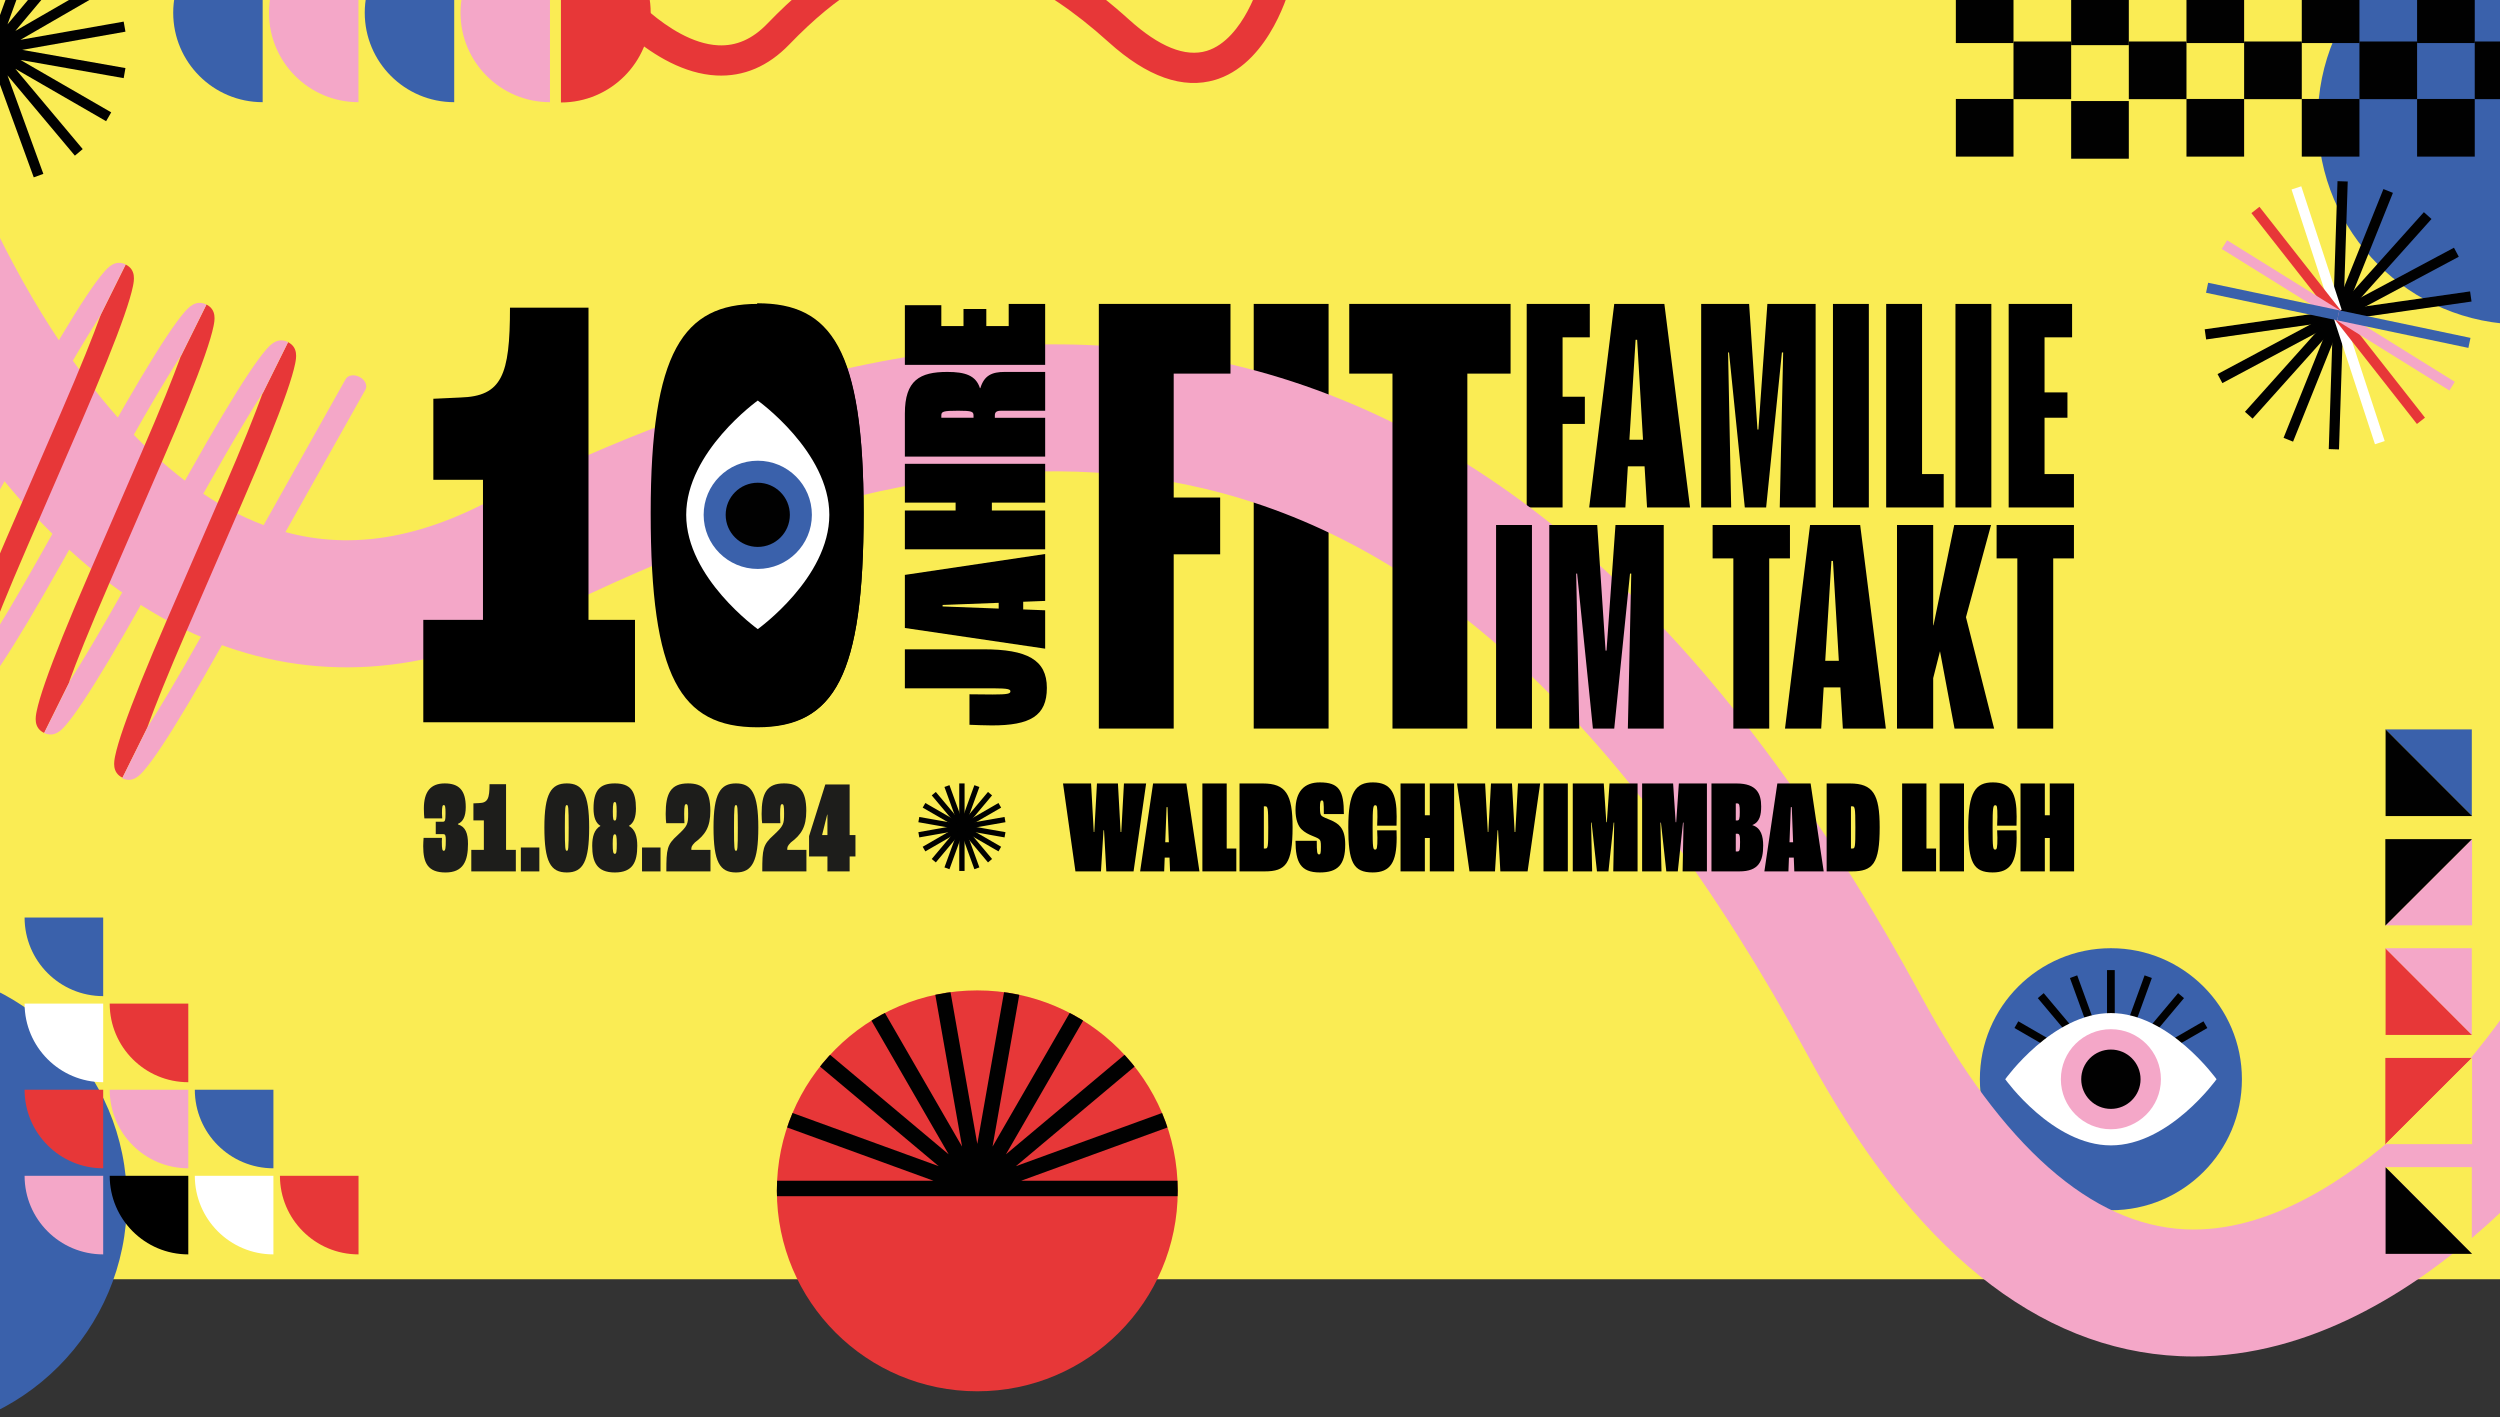 <?xml version="1.0" encoding="UTF-8"?> <svg xmlns="http://www.w3.org/2000/svg" xmlns:xlink="http://www.w3.org/1999/xlink" id="Layer_2" data-name="Layer 2" width="9694.49" height="5496.35" viewBox="0 0 9694.49 5496.35"><rect x="0" y="0" width="9694.49" height="5496.35" fill="#333333" stroke="none"/><defs><style> .cls-1 { clip-path: url(#clippath); } .cls-2, .cls-3 { fill: none; } .cls-2, .cls-4, .cls-5, .cls-6, .cls-7, .cls-8, .cls-9, .cls-10, .cls-11 { stroke-width: 0px; } .cls-3 { stroke-width: 30px; } .cls-3, .cls-12 { stroke: #010101; stroke-miterlimit: 10; } .cls-13 { clip-path: url(#clippath-1); } .cls-12 { stroke-width: 8px; } .cls-12, .cls-11 { fill: #010101; } .cls-5 { fill: #f4a7c8; } .cls-6 { fill: #3a61ab; } .cls-7 { fill: #1d1d1b; } .cls-8 { fill: #fff; } .cls-9 { fill: #e73738; } .cls-10 { fill: #faec54; } </style><clipPath id="clippath"><rect class="cls-2" width="9694.49" height="5496.35"></rect></clipPath><clipPath id="clippath-1"><circle class="cls-2" cx="3789.76" cy="4617.85" r="777.27"></circle></clipPath></defs><g id="Ebene_1" data-name="Ebene 1"><g class="cls-1"><rect class="cls-10" width="9694.49" height="4960.63"></rect><rect class="cls-4" x="4861.67" y="1178.51" width="290.31" height="1646.76"></rect><path class="cls-4" d="M5920.22,1178.51v789.35h139.16v-323.9h86.37v-105.57h-86.37v-230.33h105.57v-129.56h-244.72ZM6342.49,1317.66h6l22.79,387.48h-52.78l23.99-387.48ZM6259.72,1178.51l-97.17,789.35h140.35l9.6-159.55h64.78l9.6,159.55h166.75l-99.57-789.35h-194.34ZM6853.52,1178.51l-34.79,487.05h-3.6l-32.39-487.05h-185.94v789.35h116.36l-12-601.01h3.6l61.18,601.01h82.77l61.18-601.01h4.8l-13.2,601.01h139.16v-789.35h-187.14ZM7107.84,1967.86h139.16v-789.35h-139.16v789.35ZM7314.17,1178.51v789.35h223.13v-129.56h-83.97v-659.79h-139.16ZM7582.87,1967.86h139.16v-789.35h-139.16v789.35ZM7789.2,1178.51v789.35h253.12v-129.56h-113.97v-218.33h88.77v-98.37h-88.77v-213.53h106.77v-129.56h-245.92Z"></path><circle class="cls-6" cx="8185.61" cy="4185.02" r="508.07"></circle><line class="cls-3" x1="8185.61" y1="4185.02" x2="8185.61" y2="3761.83"></line><line class="cls-3" x1="8185.61" y1="4185.02" x2="8040.87" y2="3787.36"></line><line class="cls-3" x1="8185.61" y1="4185.02" x2="7913.59" y2="3860.84"></line><line class="cls-3" x1="8185.61" y1="4185.02" x2="7819.12" y2="3973.43"></line><line class="cls-3" x1="8185.61" y1="4185.02" x2="8552.1" y2="3973.43"></line><line class="cls-3" x1="8185.61" y1="4185.02" x2="8457.63" y2="3860.84"></line><line class="cls-3" x1="8185.61" y1="4185.02" x2="8330.35" y2="3787.36"></line><path class="cls-8" d="M8595.32,4185.02s-183.43,256.55-409.71,256.55-409.71-256.55-409.71-256.55c0,0,183.43-256.55,409.71-256.55s409.71,256.55,409.71,256.55Z"></path><circle class="cls-5" cx="8185.61" cy="4185.02" r="194.01"></circle><circle class="cls-11" cx="8185.61" cy="4185.02" r="115.05"></circle><path class="cls-5" d="M1389.95,396.26V-297.56c-191.59,0-346.91,155.32-346.91,346.91s155.32,346.91,346.91,346.91Z"></path><path class="cls-6" d="M1018.57,396.26V-297.56c-191.59,0-346.91,155.32-346.91,346.91,0,191.59,155.32,346.91,346.91,346.91Z"></path><path class="cls-5" d="M2132.7,396.26V-297.56c-191.59,0-346.91,155.32-346.91,346.91s155.32,346.91,346.91,346.91Z"></path><path class="cls-6" d="M1761.32,396.26V-297.56c-191.59,0-346.91,155.32-346.91,346.91,0,191.59,155.32,346.91,346.91,346.91Z"></path><path class="cls-9" d="M2175.19-298.68V397.38c192.21,0,348.03-155.82,348.03-348.03s-155.82-348.03-348.03-348.03Z"></path><circle class="cls-6" cx="9783.84" cy="462.57" r="795.87"></circle><circle class="cls-6" cx="-417.03" cy="4656.84" r="909.32"></circle><rect class="cls-11" x="9036.03" y="1080.16" width="519.77" height="39.7" transform="translate(579.62 4513.26) rotate(-28.13)"></rect><rect class="cls-11" x="8980.29" y="1009.17" width="519.77" height="39.7" transform="translate(2307.05 7223.49) rotate(-48.13)"></rect><rect class="cls-11" x="8577.67" y="1325.25" width="519.77" height="39.7" transform="translate(409.9 4326.09) rotate(-28.13)"></rect><rect class="cls-11" x="8633.4" y="1396.24" width="519.77" height="39.7" transform="translate(1903.41 7093.91) rotate(-48.13)"></rect><rect class="cls-11" x="8903.64" y="961.52" width="519.77" height="39.7" transform="translate(4839.87 9120.12) rotate(-68.13)"></rect><rect class="cls-11" x="8710.06" y="1443.89" width="519.77" height="39.7" transform="translate(4270.71 9243.18) rotate(-68.13)"></rect><rect class="cls-11" x="8815.31" y="942.96" width="519.77" height="39.7" transform="translate(7817.28 10001.83) rotate(-88.13)"></rect><rect class="cls-11" x="8798.39" y="1462.45" width="519.77" height="39.7" transform="translate(7281.69 10487.48) rotate(-88.13)"></rect><rect class="cls-11" x="8549.58" y="1239.48" width="519.77" height="39.7" transform="translate(-89.56 1259.07) rotate(-8.13)"></rect><polygon class="cls-8" points="8886.1 734.78 8923.83 722.42 9085.6 1216.38 9047.87 1228.74 8924.89 853.23 8886.1 734.78"></polygon><polygon class="cls-8" points="9047.87 1228.74 9085.6 1216.38 9203.79 1577.25 9247.37 1710.34 9209.64 1722.69 9047.87 1228.74"></polygon><rect class="cls-11" x="9064.12" y="1165.94" width="519.77" height="39.7" transform="translate(-73.98 1331.13) rotate(-8.13)"></rect><rect class="cls-9" x="8886.4" y="758.25" width="39.7" height="519.77" transform="translate(1272.12 5716.85) rotate(-38.13)"></rect><rect class="cls-5" x="8826.17" y="825.47" width="39.7" height="519.77" transform="translate(3254.18 8025.19) rotate(-58.13)"></rect><rect class="cls-9" x="9207.36" y="1167.09" width="39.7" height="519.77" transform="translate(1088.16 6002.3) rotate(-38.13)"></rect><rect class="cls-5" x="9267.6" y="1099.87" width="39.7" height="519.77" transform="translate(3229.51 8529.63) rotate(-58.13)"></rect><rect class="cls-6" x="9301.21" y="1016.11" width="39.7" height="519.77" transform="translate(6155.67 10135.5) rotate(-78.13)"></rect><rect class="cls-6" x="8792.55" y="909.23" width="39.7" height="519.77" transform="translate(5856.2 9552.8) rotate(-78.13)"></rect><rect class="cls-11" x="9596.57" y="160.92" width="223.58" height="223.58" transform="translate(19416.71 545.42) rotate(180)"></rect><rect class="cls-11" x="9149.42" y="160.92" width="223.58" height="223.58" transform="translate(18522.41 545.42) rotate(180)"></rect><rect class="cls-11" x="9372.99" y="383.75" width="223.58" height="223.58" transform="translate(18969.56 991.07) rotate(180)"></rect><rect class="cls-11" x="8702.26" y="160.92" width="223.58" height="223.58" transform="translate(17628.1 545.42) rotate(180)"></rect><rect class="cls-11" x="8925.84" y="383.75" width="223.58" height="223.58" transform="translate(18075.26 991.07) rotate(180)"></rect><rect class="cls-11" x="8255.11" y="160.92" width="223.58" height="223.58" transform="translate(16733.8 545.42) rotate(180)"></rect><rect class="cls-11" x="8478.69" y="383.75" width="223.58" height="223.58" transform="translate(17180.95 991.07) rotate(180)"></rect><rect class="cls-11" x="9372.99" y="-56.61" width="223.58" height="223.58" transform="translate(18969.56 110.36) rotate(180)"></rect><rect class="cls-11" x="8925.84" y="-56.61" width="223.58" height="223.58" transform="translate(18075.26 110.36) rotate(180)"></rect><rect class="cls-11" x="8478.69" y="-56.61" width="223.58" height="223.58" transform="translate(17180.95 110.36) rotate(180)"></rect><rect class="cls-11" x="8031.53" y="391.84" width="223.58" height="223.58" transform="translate(16286.64 1007.25) rotate(180)"></rect><rect class="cls-11" x="7807.96" y="160.92" width="223.58" height="223.58" transform="translate(15839.49 545.42) rotate(180)"></rect><rect class="cls-11" x="7584.38" y="383.75" width="223.58" height="223.58" transform="translate(15392.34 991.07) rotate(180)"></rect><rect class="cls-11" x="8031.53" y="-48.51" width="223.58" height="223.58" transform="translate(16286.64 126.55) rotate(180)"></rect><rect class="cls-11" x="7584.38" y="-56.61" width="223.58" height="223.58" transform="translate(15392.34 110.36) rotate(180)"></rect><polygon class="cls-11" points="-8.17 712.3 -8.17 305.8 130.86 687.78 168.1 674.23 29.07 292.24 290.37 603.64 320.73 578.16 59.43 266.76 411.47 470.01 431.29 435.69 79.25 232.44 479.58 303.03 486.46 264 86.13 193.41 486.46 122.82 479.58 83.78 79.25 154.37 431.29 -48.88 411.47 -83.21 59.43 120.05 320.73 -191.36 290.37 -216.83 29.07 94.57 168.1 -287.42 130.86 -300.98 -8.17 81.01 -8.17 -325.49 -47.81 -325.49 -47.81 193.41 -47.81 712.3 -8.17 712.3"></polygon><path class="cls-5" d="M8507.04,5260.13c-18.33,0-36.72-.41-55.23-1.26-550.96-25.18-1035.19-416.13-1439.22-1161.98-359.78-664.18-750.49-1187.82-1161.29-1556.38-373.63-335.23-761.64-546.84-1186.16-646.93-726.16-171.21-1544.62-10.83-2575.8,504.79-444.16,222.07-877.77,249.06-1288.79,80.24C-173.14,2078.6-640.49,697.17-659.91,638.56c-42.79-129.18,28.23-268.27,158.63-310.67,130.34-42.32,270.66,27.89,313.54,156.91h0c1.05,3.16,107.71,319.86,314.12,671.66,180.81,308.18,477.75,708.88,865.52,867.73,274.73,112.55,560.45,91.16,873.49-65.35,530.02-265.02,1004.31-440.52,1449.93-536.53,526.57-113.43,1005.75-115.96,1464.92-7.69,500.95,118.11,973.57,374.13,1404.73,760.98,453.04,406.46,878.85,974.57,1265.6,1688.5,315.23,581.94,659.45,885.72,1023.08,902.9,325.04,15.46,635.77-200.28,839.3-383.87,239.91-216.42,393.47-443.05,394.98-445.32,76.03-113,230.22-143.85,344.41-68.72,114.21,75.14,145.53,227.54,69.85,340.79-29.2,43.71-712.4,1050.23-1615.14,1050.25Z"></path><path class="cls-9" d="M4725.75,305.3c-4.11,1.45-8.26,2.82-12.48,4.09-125.48,38.02-264.99-11.21-414.66-146.35-133.28-120.34-262.35-206.73-383.63-256.77-110.31-45.52-214.04-62.19-317.12-50.98-176.32,19.18-347.04,120-537.28,317.29-81.94,84.98-176.99,125.39-282.48,120.13-249.93-12.47-464.17-285.04-473.16-296.63-19.83-25.56-14.94-62.36,10.93-82.2,25.86-19.82,62.87-15.2,82.71,10.31h0c.49.63,49.49,63.15,123.64,125.64,64.95,54.74,163.26,121.01,262.76,125.88,70.49,3.45,132.83-23.99,190.59-83.88,97.78-101.41,190.17-178.33,282.43-235.17,109.02-67.16,216.22-105.7,327.71-117.83,121.63-13.24,247.85,6.69,375.14,59.21,133.75,55.19,274.21,148.76,417.48,278.12,116.77,105.44,218,146.24,300.86,121.27,74.07-22.3,126.61-95.28,157.68-152.55,36.62-67.52,53.07-130.48,53.23-131.11,8.08-31.35,40.19-50.49,71.74-42.7,31.55,7.79,50.65,39.46,42.66,70.84-3.08,12.11-76.42,291.84-278.74,363.4Z"></path><polygon class="cls-6" points="9584.46 3163.7 9585.18 3163.7 9585.18 2828.38 9249.86 2828.38 9249.86 2828.59 9584.46 3163.7"></polygon><polygon class="cls-11" points="9251.54 2829.35 9250.83 2829.35 9250.83 3164.66 9586.14 3164.66 9586.14 3164.46 9251.54 2829.35"></polygon><polygon class="cls-9" points="9251.54 3677.92 9250.83 3677.92 9250.83 4013.23 9586.14 4013.23 9586.14 4013.03 9251.54 3677.92"></polygon><polygon class="cls-5" points="9584.46 4012.27 9585.18 4012.27 9585.18 3676.95 9249.86 3676.95 9249.86 3677.16 9584.46 4012.27"></polygon><polygon class="cls-9" points="9585.18 4103.16 9585.18 4102.44 9249.86 4102.44 9249.86 4437.76 9250.06 4437.76 9585.18 4103.16"></polygon><polygon class="cls-10" points="9250.83 4436.08 9250.83 4436.79 9586.14 4436.79 9586.14 4101.48 9585.94 4101.48 9250.83 4436.08"></polygon><polygon class="cls-10" points="9584.46 4861.32 9585.18 4861.32 9585.18 4526 9249.86 4526 9249.86 4526.21 9584.46 4861.32"></polygon><polygon class="cls-11" points="9251.54 4526.97 9250.83 4526.97 9250.83 4862.28 9586.14 4862.28 9586.14 4862.08 9251.54 4526.97"></polygon><polygon class="cls-5" points="9250.83 3587.51 9250.83 3588.22 9586.14 3588.22 9586.14 3252.91 9585.94 3252.91 9250.83 3587.51"></polygon><polygon class="cls-11" points="9585.18 3254.59 9585.18 3253.87 9249.86 3253.87 9249.86 3589.19 9250.06 3589.19 9585.18 3254.59"></polygon><rect class="cls-12" x="3723.77" y="3041.99" width="12.66" height="165.68"></rect><rect class="cls-12" x="3695.44" y="3046.99" width="12.65" height="165.68" transform="translate(-847.22 1454.82) rotate(-20)"></rect><rect class="cls-12" x="3670.52" y="3061.38" width="12.65" height="165.68" transform="translate(-1160.84 3099.04) rotate(-40)"></rect><rect class="cls-12" x="3652.03" y="3083.41" width="12.66" height="165.68" transform="translate(-912.87 4751.36) rotate(-60)"></rect><rect class="cls-12" x="3642.19" y="3110.45" width="12.65" height="165.68" transform="translate(-129.82 6231.86) rotate(-80)"></rect><rect class="cls-12" x="3565.68" y="3215.73" width="165.68" height="12.65" transform="translate(-504.05 682.48) rotate(-10)"></rect><rect class="cls-12" x="3575.52" y="3242.76" width="165.68" height="12.66" transform="translate(-1134.42 2264.5) rotate(-30)"></rect><rect class="cls-12" x="3594.01" y="3264.8" width="165.68" height="12.65" transform="translate(-1192.42 3985.08) rotate(-50)"></rect><rect class="cls-12" x="3618.93" y="3279.19" width="165.68" height="12.65" transform="translate(-651.66 5640.37) rotate(-70)"></rect><rect class="cls-12" x="3723.77" y="3207.67" width="12.66" height="165.68"></rect><rect class="cls-12" x="3752.1" y="3202.67" width="12.65" height="165.68" transform="translate(-897.05 1483.59) rotate(-20)"></rect><rect class="cls-12" x="3777.02" y="3188.29" width="12.65" height="165.68" transform="translate(-1217.51 3197.18) rotate(-40)"></rect><rect class="cls-12" x="3795.51" y="3166.25" width="12.66" height="165.68" transform="translate(-912.87 4917.04) rotate(-60)"></rect><rect class="cls-12" x="3805.35" y="3139.22" width="12.65" height="165.68" transform="translate(-23.31 6416.33) rotate(-80)"></rect><rect class="cls-12" x="3728.84" y="3186.96" width="165.68" height="12.65" transform="translate(-496.58 710.37) rotate(-10)"></rect><rect class="cls-12" x="3719" y="3159.92" width="165.68" height="12.66" transform="translate(-1073.78 2325.14) rotate(-30)"></rect><rect class="cls-12" x="3700.51" y="3137.89" width="165.68" height="12.65" transform="translate(-1057.16 4021.33) rotate(-50)"></rect><rect class="cls-12" x="3675.59" y="3123.5" width="165.68" height="12.65" transform="translate(-468.08 5591.18) rotate(-70)"></rect><path class="cls-9" d="M-49.12,2500.33c-.05.07-.09.14-.14.21,29.43-80.99,77.41-201.77,155.44-381.7l207.76-479.1c77.59-178.9,134.19-319.29,168.25-417.27,16.64-47.86,27.81-85.5,33.19-111.87,4.59-22.49,13.13-64.36-27.85-84.68-.1-.05-.2-.09-.3-.14l-98.42,198.41c.53-.83,1.08-1.68,1.6-2.5-29.43,80.99-77.42,201.78-155.43,381.68l-207.76,479.1c-77.58,178.9-134.19,319.29-168.25,417.27-16.64,47.86-27.8,85.5-33.19,111.87-4.59,22.49-13.13,64.36,27.85,84.69h.03s97.22-195.98,97.22-195.98Z"></path><path class="cls-9" d="M272.94,2637.23c-1.9,2.97-3.78,5.91-5.62,8.76,29.43-80.99,77.41-201.77,155.44-381.7l203.73-469.81c77.58-178.9,134.19-319.29,168.25-417.27,16.64-47.86,27.81-85.5,33.19-111.87,4.57-22.39,13.04-63.96-27.3-84.39l-99.61,200.82c-29.59,80.93-77.16,200.34-153.49,376.35l-203.73,469.81c-77.58,178.9-134.19,319.29-168.25,417.27-16.64,47.86-27.8,85.5-33.19,111.87-4.59,22.49-13.13,64.36,27.85,84.69.35.17.69.31,1.04.48l101.69-205.01Z"></path><path class="cls-9" d="M574.47,2815.28c-.96,1.5-1.93,3.01-2.88,4.48,29.43-80.99,77.42-201.78,155.44-381.69l215.82-497.67c77.58-178.9,134.19-319.29,168.25-417.27,16.64-47.86,27.8-85.49,33.19-111.87,4.57-22.38,13.03-63.92-27.24-84.36l-99.84,201.28c-29.6,80.92-77.14,200.2-153.31,375.87l-215.82,497.67c-77.59,178.9-134.19,319.29-168.25,417.27-16.64,47.86-27.8,85.49-33.19,111.87-4.59,22.49-13.14,64.35,27.85,84.68.18.09.36.16.53.25l99.46-200.51Z"></path><path class="cls-5" d="M487.34,1025.56c-40.82-20.03-68.88,11.98-83.98,29.21-17.74,20.24-40.95,51.91-68.99,94.11-57.4,86.4-134.91,216.42-230.4,386.44l-548.04,975.78c-9.07,16.15,1.77,38.7,23.86,49.66,20.93,10.38,44.27,6.5,52.86-8.8L180.7,1576.18c94.94-169.04,161.63-279.72,208.23-352.21l98.42-198.41Z"></path><path class="cls-5" d="M800.51,1181.19c-.19-.1-.36-.2-.55-.29-40.98-20.33-69.14,11.81-84.27,29.07-17.74,20.24-40.95,51.91-68.99,94.11-57.4,86.4-134.91,216.42-230.4,386.44l-255.72,455.31c-95.95,170.83-163.03,282.07-209.7,354.51l-97.21,195.99c40.97,20.3,69.12-11.82,84.25-29.08,17.74-20.25,40.95-51.91,68.99-94.11,57.39-86.4,134.91-216.42,230.4-386.44l255.72-455.31c96.03-170.97,163.16-282.27,209.83-354.7-.64,1.75-1.29,3.54-1.95,5.33l99.61-200.82Z"></path><path class="cls-5" d="M1117.13,1326.69c-.21-.11-.39-.22-.6-.32-40.98-20.33-69.14,11.81-84.27,29.07-17.74,20.25-40.95,51.91-68.99,94.11-57.4,86.4-134.91,216.42-230.41,386.44l-255.72,455.31c-92.26,164.26-157.82,273.4-204.22,345.96l-101.69,205.01c40.42,19.27,68.24-12.43,83.24-29.55,17.74-20.25,40.95-51.91,68.99-94.11,57.39-86.4,134.92-216.42,230.41-386.44l255.72-455.31c96.03-170.97,163.16-282.27,209.83-354.71-.7,1.91-1.41,3.87-2.12,5.82l99.84-201.28Z"></path><path class="cls-5" d="M1393.27,1461.22c-20.93-10.38-44.27-6.5-52.86,8.8l-560.07,997.2c-94.08,167.51-160.41,277.71-206.95,350.23l-99.46,200.51c40.7,19.78,68.68-12.13,83.74-29.32,17.74-20.25,40.95-51.91,68.99-94.11,57.4-86.4,134.91-216.42,230.41-386.44l560.07-997.2c9.07-16.15-1.77-38.7-23.86-49.66Z"></path><path class="cls-4" d="M1641.46,2403.75h231.41v-543.2h-192.43v-314.23l104.74-4.87c160.77-4.87,192.43-85.26,192.43-348.33h304.48v1210.63h180.25v397.05h-820.89v-397.05Z"></path><path class="cls-4" d="M2937.32,1176.07c-.41,0-.81,0-1.22,0v399.5c.4-.01.81-.02,1.22-.02,26.79,0,34.1,34.1,34.1,418.97s-7.31,423.84-34.1,423.84c-.41,0-.82,0-1.22-.02v399.49c.41,0,.81,0,1.22,0,299.61,0,411.66-194.87,411.66-830.63s-126.67-811.15-411.66-811.15Z"></path><path class="cls-4" d="M3846.22,2813.03c-25.63,0-64.49-1.65-86.81-2.48v-118.23l89.29.83c60.36,0,69.45-3.31,69.45-12.4,0-7.44-8.27-11.57-65.32-11.57h-343.94v-151.3h304.25c169.49,0,246.38,40.51,246.38,149.65s-65.32,145.51-213.31,145.51Z"></path><path class="cls-4" d="M3967.76,2333.5v29.76l85.16,3.31v148.82l-544.02-80.2v-205.87l544.02-81.02v181.89l-85.16,3.31ZM3872.68,2337.63l-217.44,8.27v5.79l217.44,8.27v-22.32Z"></path><path class="cls-4" d="M3508.9,2130.12v-150.47h196.77v-30.59h-196.77v-150.47h544.02v150.47h-206.69v30.59h206.69v150.47h-544.02Z"></path><path class="cls-4" d="M3508.9,1770.48v-167.01c0-128.98,57.87-161.22,164.53-161.22,68.62,0,110.79,13.23,126.5,62.84h1.65c14.88-49.61,45.47-62.84,94.25-62.84h157.09v150.47h-170.32c-19.02,0-24.8,5.79-24.8,18.19v9.09h195.12v150.47h-544.02ZM3775.12,1611.73c0-15.71-5.79-19.02-59.53-19.02-58.7,0-65.32,3.31-65.32,18.19v9.09h124.84v-8.27Z"></path><path class="cls-4" d="M3508.9,1414.97v-231.5h141.38v81.03h85.98v-66.14h88.46v66.14h86.81v-85.99h141.38v236.46h-544.02Z"></path><polygon class="cls-4" points="4261.05 1178.51 4261.05 2825.26 4551.36 2825.26 4551.36 2149.54 4731.55 2149.54 4731.55 1929.31 4551.36 1929.31 4551.36 1448.8 4771.59 1448.8 4771.59 1178.51 4261.05 1178.51"></polygon><path class="cls-4" d="M5232.06,1178.51v270.29h167.68v1376.47h290.31v-1376.47h167.68v-270.29h-625.67Z"></path><path class="cls-4" d="M5801.46,2825.26h139.16v-789.35h-139.16v789.35ZM6264.51,2035.91l-34.79,487.05h-3.6l-32.39-487.05h-185.94v789.35h116.36l-12-601.01h3.6l61.18,601.01h82.77l61.18-601.01h4.8l-13.2,601.01h139.16v-789.35h-187.14ZM6641.17,2035.91v129.56h80.38v659.79h139.16v-659.79h80.37v-129.56h-299.91ZM7101.83,2175.06h6l22.79,387.48h-52.78l23.99-387.48ZM7019.06,2035.91l-97.17,789.35h140.35l9.6-159.55h64.78l9.6,159.55h166.75l-99.57-789.35h-194.34ZM7578.07,2035.91l-80.37,388.68h-1.2v-388.68h-140.35v789.35h140.35v-195.54l26.39-104.37,56.38,299.91h153.55l-109.17-431.87,97.17-357.49h-142.76ZM7742.41,2035.91v129.56h80.38v659.79h139.16v-659.79h80.37v-129.56h-299.91Z"></path><path class="cls-4" d="M4122.19,3038.13h108.81l10.36,188.08h2.07l10.36-188.08h81.35l10.36,188.08h2.59l10.36-188.08h86.01l-48.71,340.94h-105.7l-8.81-159.59h-2.07l-9.84,159.59h-98.97l-48.19-340.94Z"></path><path class="cls-4" d="M4535.15,3325.7h-18.65l-2.07,53.37h-93.27l50.26-340.94h129.02l50.78,340.94h-113.99l-2.07-53.37ZM4532.56,3266.11l-5.18-136.27h-3.63l-5.18,136.27h13.99Z"></path><path class="cls-4" d="M4662.61,3038.13h94.3v252.33h37.31v88.6h-131.61v-340.94Z"></path><path class="cls-4" d="M4806.65,3038.13h90.16c89.64,0,115.55,41.45,115.55,169.95,0,141.45-26.42,170.99-108.29,170.99h-97.41v-340.94ZM4906.13,3290.46c10.88,0,11.92-3.63,11.92-82.38s-2.07-81.35-12.44-81.35h-4.66v163.73h5.18Z"></path><path class="cls-4" d="M5023.75,3260.41h82.38c0,45.08,1.55,52.85,8.81,52.85,5.7,0,7.25-4.14,7.25-29.53,0-19.17-1.04-25.39-7.25-30.05-5.18-4.15-17.1-8.81-28.5-13.47-11.4-4.66-27.46-12.44-39.38-24.35-13.47-12.95-23.32-38.34-23.32-74.61,0-72.54,34.2-107.26,94.3-107.26,74.61,0,93.27,31.61,93.27,122.8h-77.72c0-47.15-1.04-52.85-7.25-52.85-5.7,0-7.77,5.7-7.77,26.94s1.55,28.5,6.74,33.16c5.18,4.15,18.65,9.84,33.16,15.54,15.54,6.22,31.09,15.54,39.38,26.43,12.95,16.06,18.65,37.31,18.65,69.95,0,77.2-29.02,107.26-98.45,107.26-75.13,0-94.3-39.9-94.3-122.8Z"></path><path class="cls-4" d="M5228.41,3209.11c0-136.79,27.98-175.13,95.34-175.13,72.02,0,92.23,44.56,92.23,132.64,0,9.84,0,24.87-.52,35.23h-75.13c.52-9.33,1.04-21.76,1.04-33.68,0-40.93-1.55-45.6-8.29-45.6-8.29,0-10.36,7.77-10.36,86.53s1.55,85.49,9.84,85.49c6.74,0,8.81-6.22,8.81-46.12,0-7.77-.52-20.73-1.04-28.5h75.13c.52,9.84.52,19.69.52,29.02,0,93.78-23.83,134.2-92.75,134.2-76.17,0-94.82-40.42-94.82-174.1Z"></path><path class="cls-4" d="M5431,3038.13h94.3v123.32h19.17v-123.32h94.3v340.94h-94.3v-129.54h-19.17v129.54h-94.3v-340.94Z"></path><path class="cls-4" d="M5650.17,3038.13h108.81l10.36,188.08h2.07l10.36-188.08h81.35l10.36,188.08h2.59l10.36-188.08h86.01l-48.71,340.94h-105.7l-8.81-159.59h-2.07l-9.84,159.59h-98.96l-48.19-340.94Z"></path><path class="cls-4" d="M5985.41,3038.13h94.3v340.94h-94.3v-340.94Z"></path><path class="cls-4" d="M6098.88,3038.13h120.21l9.84,150.26h2.07l10.36-150.26h108.81v340.94h-94.3l3.63-189.12h-2.07l-20.21,189.12h-44.56l-20.73-189.12h-2.07l4.15,189.12h-75.13v-340.94Z"></path><path class="cls-4" d="M6367.79,3038.13h120.21l9.84,150.26h2.07l10.36-150.26h108.81v340.94h-94.3l3.63-189.12h-2.07l-20.21,189.12h-44.56l-20.73-189.12h-2.07l4.15,189.12h-75.13v-340.94Z"></path><path class="cls-4" d="M6636.71,3038.13h97.41c78.76,0,95.34,40.42,95.34,89.12,0,31.61-5.18,60.62-34.2,72.02v.52c34.2,10.36,41.97,44.04,41.97,78.76,0,61.14-17.1,100.52-92.23,100.52h-108.29v-340.94ZM6736.19,3181.65c8.29,0,10.36-5.7,10.36-32.64s-1.55-33.68-10.36-33.68h-5.18v66.32h5.18ZM6737.23,3301.86c8.29,0,10.36-4.15,10.36-36.79,0-26.43-2.07-32.12-11.4-32.12h-5.18v68.91h6.22Z"></path><path class="cls-4" d="M6955.88,3325.7h-18.65l-2.07,53.37h-93.27l50.26-340.94h129.02l50.78,340.94h-113.99l-2.07-53.37ZM6953.29,3266.11l-5.18-136.27h-3.63l-5.18,136.27h13.99Z"></path><path class="cls-4" d="M7083.34,3038.13h90.16c89.64,0,115.55,41.45,115.55,169.95,0,141.45-26.42,170.99-108.29,170.99h-97.41v-340.94ZM7182.82,3290.46c10.88,0,11.92-3.63,11.92-82.38s-2.07-81.35-12.44-81.35h-4.66v163.73h5.18Z"></path><path class="cls-4" d="M7376.09,3038.13h94.3v252.33h37.31v88.6h-131.61v-340.94Z"></path><path class="cls-4" d="M7521.69,3038.13h94.3v340.94h-94.3v-340.94Z"></path><path class="cls-4" d="M7632.56,3209.11c0-136.79,27.98-175.13,95.34-175.13,72.02,0,92.23,44.56,92.23,132.64,0,9.84,0,24.87-.52,35.23h-75.13c.52-9.33,1.04-21.76,1.04-33.68,0-40.93-1.55-45.6-8.29-45.6-8.29,0-10.36,7.77-10.36,86.53s1.55,85.49,9.84,85.49c6.74,0,8.81-6.22,8.81-46.12,0-7.77-.52-20.73-1.04-28.5h75.13c.52,9.84.52,19.69.52,29.02,0,93.78-23.83,134.2-92.75,134.2-76.17,0-94.82-40.42-94.82-174.1Z"></path><path class="cls-4" d="M7835.15,3038.13h94.3v123.32h19.17v-123.32h94.3v340.94h-94.3v-129.54h-19.17v129.54h-94.3v-340.94Z"></path><path class="cls-9" d="M1390.31,4559.49h-304.79c0,168.33,136.46,304.79,304.79,304.79h0v-304.79Z"></path><path class="cls-9" d="M400.13,4225.66H95.35c0,168.33,136.46,304.79,304.79,304.79h0v-304.79Z"></path><path class="cls-9" d="M730.19,3891.83h-304.79c0,168.33,136.46,304.79,304.79,304.79h0v-304.79Z"></path><path class="cls-8" d="M1060.25,4559.49h-304.79c0,168.33,136.46,304.79,304.79,304.79h0v-304.79Z"></path><path class="cls-8" d="M400.13,3891.83H95.35c0,168.33,136.46,304.79,304.79,304.79h0v-304.79Z"></path><path class="cls-4" d="M730.19,4559.49h-304.79c0,168.33,136.46,304.79,304.79,304.79h0v-304.79Z"></path><path class="cls-6" d="M1060.25,4225.66h-304.79c0,168.33,136.46,304.79,304.79,304.79h0v-304.79Z"></path><path class="cls-6" d="M400.13,3558H95.35c0,168.33,136.46,304.79,304.79,304.79h0v-304.79Z"></path><path class="cls-5" d="M400.14,4559.49H95.35c0,168.33,136.46,304.79,304.79,304.79h0v-304.79Z"></path><path class="cls-5" d="M730.19,4225.66h-304.79c0,168.33,136.46,304.79,304.79,304.79h0v-304.79Z"></path><path class="cls-4" d="M2523.22,1989.65c0-626.02,126.67-811.15,414.1-811.15s411.66,185.13,411.66,811.15-112.05,830.63-411.66,830.63-414.1-194.87-414.1-830.63ZM2971.42,1996.96c0-384.87-7.31-418.97-34.1-418.97-29.23,0-36.54,34.1-36.54,418.97s7.31,423.84,36.54,423.84c26.79,0,34.1-29.23,34.1-423.84Z"></path><path class="cls-8" d="M2938.46,1553.23s277.5,198.42,277.5,443.17-277.5,443.17-277.5,443.17c0,0-277.5-198.42-277.5-443.17s277.5-443.17,277.5-443.17Z"></path><circle class="cls-6" cx="2938.46" cy="1996.4" r="209.85"></circle><circle class="cls-11" cx="2938.46" cy="1996.4" r="124.45"></circle><g class="cls-13"><circle class="cls-9" cx="3789.76" cy="4617.85" r="777.27"></circle><polygon class="cls-11" points="4575.38 4578.6 3959.92 4578.6 4538.26 4368.1 4517.74 4311.71 3939.39 4522.21 4410.86 4126.6 4372.29 4080.63 3900.82 4476.24 4208.55 3943.24 4156.58 3913.24 3848.85 4446.24 3955.73 3840.13 3896.63 3829.71 3789.76 4435.82 3682.88 3829.71 3623.79 3840.13 3730.66 4446.24 3422.93 3913.24 3370.96 3943.24 3678.69 4476.24 3207.22 4080.63 3168.65 4126.6 3640.12 4522.21 3061.77 4311.71 3041.25 4368.1 3619.59 4578.6 3004.13 4578.6 3004.13 4638.61 3492.32 4638.61 3789.76 4638.61 4575.38 4638.61 4575.38 4578.6"></polygon></g><path class="cls-7" d="M1641.07,3281.29c0-9.74,1.02-24.6,1.54-32.28h71.23c-.51,5.64-.51,11.27-.51,14.35,0,30.23,2.05,35.87,7.69,35.87,6.15,0,7.69-10.76,7.69-41.51,0-18.96-2.05-23.06-10.25-23.06h-28.7v-48.17h27.67c8.2,0,10.25-4.61,10.25-32.8,0-25.62-1.54-31.77-6.66-31.77s-7.17,4.61-7.17,31.77c0,7.17.51,14.86,1.02,19.99h-69.18c-1.02-6.66-2.05-23.06-2.05-37.92,0-66.11,26.14-97.88,80.97-97.88s81.48,26.14,81.48,91.73c0,37.41-11.27,57.39-30.23,65.08v2.05c29.21,9.22,38.95,34.33,38.95,75.84,0,67.13-18.96,110.69-87.12,110.69s-86.6-36.38-86.6-101.98Z"></path><path class="cls-7" d="M1827.6,3295.63h48.68v-114.28h-40.48v-66.11l22.04-1.03c33.82-1.02,40.48-17.94,40.48-73.28h64.06v254.69h37.92v83.53h-172.7v-83.53Z"></path><path class="cls-7" d="M2019.76,3286.41h71.74v92.75h-71.74v-92.75Z"></path><path class="cls-7" d="M2110.98,3208.52c0-131.7,26.65-170.65,87.12-170.65s86.6,38.95,86.6,170.65-23.57,174.75-86.6,174.75-87.12-41-87.12-174.75ZM2205.27,3210.06c0-80.97-1.54-88.14-7.17-88.14-6.15,0-7.69,7.17-7.69,88.14s1.54,89.17,7.69,89.17c5.64,0,7.17-6.15,7.17-89.17Z"></path><path class="cls-7" d="M2296.48,3279.75c0-35.87,8.2-63.54,31.77-76.87v-.51c-18.45-10.76-26.65-34.33-26.65-67.13,0-67.64,22.04-97.37,82.5-97.37s81.99,29.72,81.99,97.37c0,32.8-8.2,56.37-27.16,67.13v.51c24.08,13.32,32.28,41,32.28,76.87,0,63.03-17.42,103.52-87.12,103.52s-87.63-40.48-87.63-103.52ZM2384.11,3311.01c6.15,0,7.69-7.69,7.69-38.95s-2.56-36.9-7.69-36.9c-5.64,0-8.2,7.17-8.2,36.9,0,31.26,2.05,38.95,8.2,38.95h0ZM2384.11,3181.87c5.12,0,7.17-5.12,7.17-35.36s-2.05-36.38-7.17-36.38-7.69,5.12-7.69,36.38,2.05,35.36,7.69,35.36h0Z"></path><path class="cls-7" d="M2489.67,3286.41h71.74v92.75h-71.74v-92.75Z"></path><path class="cls-7" d="M2627.51,3238.75c38.95-36.38,41-42.53,41-84.04,0-29.21-1.54-36.38-7.69-36.38-5.64,0-7.69,6.66-7.69,37.92,0,13.84.51,28.18,1.03,35.87h-70.72c-1.02-7.69-2.05-20.5-2.05-35.87,0-79.43,19.47-118.38,86.6-118.38,58.42,0,86.6,26.65,86.6,106.59,0,62.52-19.47,92.24-59.96,122.48-13.32,13.84-13.84,17.42-13.84,28.7h74.31v83.53h-171.16c0-87.12,2.56-103.52,43.56-140.41Z"></path><path class="cls-7" d="M2766.89,3208.52c0-131.7,26.65-170.65,87.12-170.65s86.6,38.95,86.6,170.65-23.57,174.75-86.6,174.75-87.12-41-87.12-174.75ZM2861.18,3210.06c0-80.97-1.54-88.14-7.17-88.14-6.15,0-7.69,7.17-7.69,88.14s1.54,89.17,7.69,89.17c5.64,0,7.17-6.15,7.17-89.17Z"></path><path class="cls-7" d="M2999.54,3238.75c38.95-36.38,41-42.53,41-84.04,0-29.21-1.54-36.38-7.69-36.38-5.64,0-7.69,6.66-7.69,37.92,0,13.84.51,28.18,1.02,35.87h-70.72c-1.03-7.69-2.05-20.5-2.05-35.87,0-79.43,19.47-118.38,86.6-118.38,58.42,0,86.6,26.65,86.6,106.59,0,62.52-19.47,92.24-59.96,122.48-13.32,13.84-13.84,17.42-13.84,28.7h74.31v83.53h-171.16c0-87.12,2.56-103.52,43.56-140.41Z"></path><path class="cls-7" d="M3208.62,3321.26h-71.23v-78.92l63.03-200.37h94.29v196.27h22.55v83.02h-22.55v57.91h-86.09v-57.91ZM3208.62,3238.24v-79.43h-1.02l-19.47,78.4v1.03h20.5Z"></path></g></g></svg> 